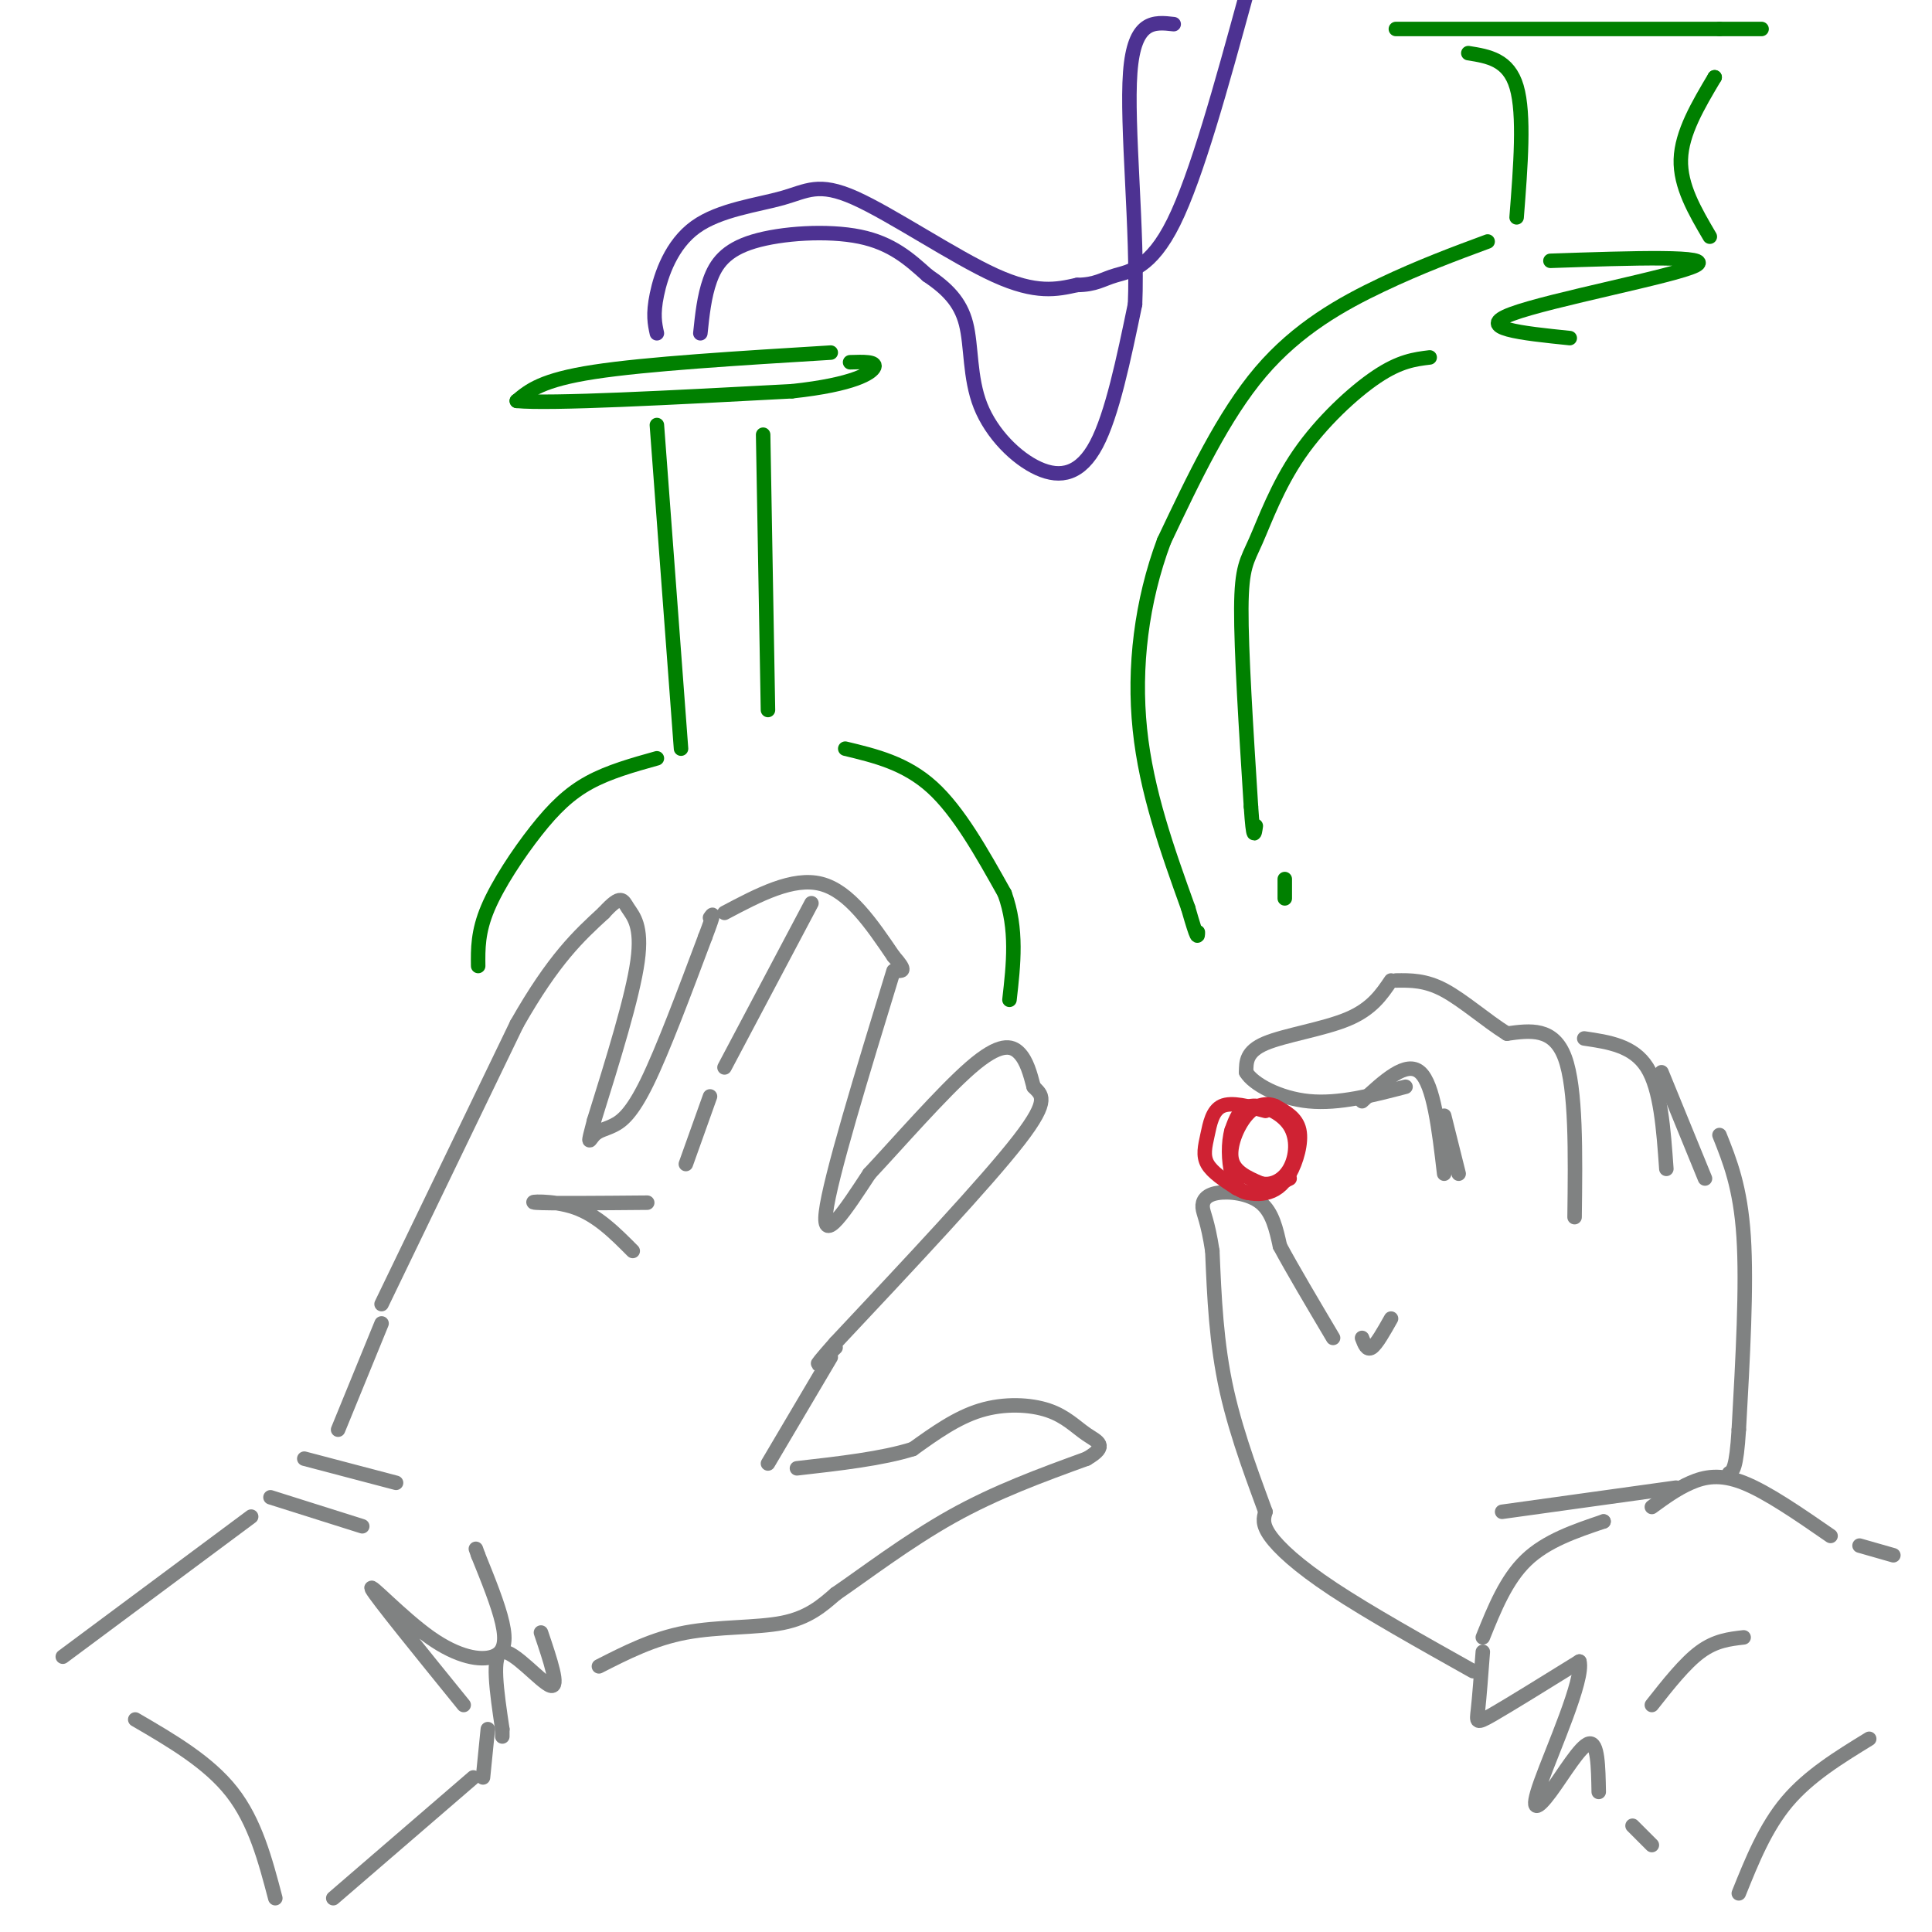 <svg viewBox='0 0 400 400' version='1.1' xmlns='http://www.w3.org/2000/svg' xmlns:xlink='http://www.w3.org/1999/xlink'><g fill='none' stroke='rgb(128,130,130)' stroke-width='3' stroke-linecap='round' stroke-linejoin='round'><path d='M13,343c0.000,0.000 39.000,-29.000 39,-29'/><path d='M56,310c0.000,0.000 19.000,6.000 19,6'/><path d='M63,302c0.000,0.000 19.000,5.000 19,5'/><path d='M70,296c0.000,0.000 9.000,-22.000 9,-22'/><path d='M79,270c0.000,0.000 28.000,-58.000 28,-58'/><path d='M107,212c7.667,-13.500 12.833,-18.250 18,-23'/><path d='M125,189c3.690,-4.048 3.917,-2.667 5,-1c1.083,1.667 3.024,3.619 2,11c-1.024,7.381 -5.012,20.190 -9,33'/><path d='M123,232c-1.561,5.858 -0.965,4.003 0,3c0.965,-1.003 2.298,-1.155 4,-2c1.702,-0.845 3.772,-2.384 7,-9c3.228,-6.616 7.614,-18.308 12,-30'/><path d='M146,194c2.167,-5.667 1.583,-4.833 1,-4'/><path d='M150,189c7.083,-3.750 14.167,-7.500 20,-6c5.833,1.500 10.417,8.250 15,15'/><path d='M185,198c2.667,3.000 1.833,3.000 1,3'/><path d='M185,201c-6.583,21.500 -13.167,43.000 -14,50c-0.833,7.000 4.083,-0.500 9,-8'/><path d='M180,243c5.583,-5.952 15.042,-16.833 21,-22c5.958,-5.167 8.417,-4.619 10,-3c1.583,1.619 2.292,4.310 3,7'/><path d='M214,225c1.489,1.667 3.711,2.333 -3,11c-6.711,8.667 -22.356,25.333 -38,42'/><path d='M173,278c-6.333,7.167 -3.167,4.083 0,1'/><path d='M172,281c0.000,0.000 -13.000,22.000 -13,22'/><path d='M112,338c1.956,5.778 3.911,11.556 2,11c-1.911,-0.556 -7.689,-7.444 -10,-7c-2.311,0.444 -1.156,8.222 0,16'/><path d='M104,358c0.000,2.667 0.000,1.333 0,0'/><path d='M101,358c0.000,0.000 -1.000,10.000 -1,10'/><path d='M98,368c0.000,0.000 -29.000,25.000 -29,25'/><path d='M57,393c-2.083,-7.917 -4.167,-15.833 -9,-22c-4.833,-6.167 -12.417,-10.583 -20,-15'/><path d='M124,345c5.622,-2.867 11.244,-5.733 18,-7c6.756,-1.267 14.644,-0.933 20,-2c5.356,-1.067 8.178,-3.533 11,-6'/><path d='M173,330c5.800,-3.956 14.800,-10.844 24,-16c9.200,-5.156 18.600,-8.578 28,-12'/><path d='M225,302c4.638,-2.711 2.233,-3.490 0,-5c-2.233,-1.510 -4.293,-3.753 -8,-5c-3.707,-1.247 -9.059,-1.499 -14,0c-4.941,1.499 -9.470,4.750 -14,8'/><path d='M189,300c-6.333,2.000 -15.167,3.000 -24,4'/><path d='M168,187c0.000,0.000 -18.000,34.000 -18,34'/><path d='M147,227c0.000,0.000 -5.000,14.000 -5,14'/><path d='M332,315c0.000,0.000 0.000,0.000 0,0'/><path d='M332,315c-5.917,2.000 -11.833,4.000 -16,8c-4.167,4.000 -6.583,10.000 -9,16'/><path d='M307,342c-0.356,4.711 -0.711,9.422 -1,12c-0.289,2.578 -0.511,3.022 3,1c3.511,-2.022 10.756,-6.511 18,-11'/><path d='M327,344c0.973,3.648 -5.595,18.266 -8,25c-2.405,6.734 -0.648,5.582 2,2c2.648,-3.582 6.185,-9.595 8,-10c1.815,-0.405 1.907,4.797 2,10'/><path d='M338,378c0.000,0.000 4.000,4.000 4,4'/><path d='M342,312c2.556,-1.867 5.111,-3.733 8,-5c2.889,-1.267 6.111,-1.933 11,0c4.889,1.933 11.444,6.467 18,11'/><path d='M385,320c0.000,0.000 7.000,2.000 7,2'/><path d='M305,346c-10.822,-6.067 -21.644,-12.133 -29,-17c-7.356,-4.867 -11.244,-8.533 -13,-11c-1.756,-2.467 -1.378,-3.733 -1,-5'/><path d='M262,313c-1.800,-5.044 -5.800,-15.156 -8,-25c-2.200,-9.844 -2.600,-19.422 -3,-29'/><path d='M251,259c-0.968,-6.340 -1.888,-7.689 -2,-9c-0.112,-1.311 0.585,-2.584 3,-3c2.415,-0.416 6.547,0.024 9,2c2.453,1.976 3.226,5.488 4,9'/><path d='M265,258c2.500,4.667 6.750,11.833 11,19'/><path d='M282,277c0.500,1.333 1.000,2.667 2,2c1.000,-0.667 2.500,-3.333 4,-6'/><path d='M326,252c0.167,-13.333 0.333,-26.667 -2,-33c-2.333,-6.333 -7.167,-5.667 -12,-5'/><path d='M312,214c-4.311,-2.689 -9.089,-6.911 -13,-9c-3.911,-2.089 -6.956,-2.044 -10,-2'/><path d='M288,203c-2.000,2.956 -4.000,5.911 -9,8c-5.000,2.089 -13.000,3.311 -17,5c-4.000,1.689 -4.000,3.844 -4,6'/><path d='M258,222c1.378,2.400 6.822,5.400 13,6c6.178,0.600 13.089,-1.200 20,-3'/><path d='M282,228c4.583,-4.250 9.167,-8.500 12,-6c2.833,2.500 3.917,11.750 5,21'/><path d='M299,231c0.000,0.000 3.000,12.000 3,12'/><path d='M345,242c-0.583,-8.250 -1.167,-16.500 -4,-21c-2.833,-4.500 -7.917,-5.250 -13,-6'/><path d='M344,222c0.000,0.000 9.000,22.000 9,22'/><path d='M356,235c2.167,5.417 4.333,10.833 5,21c0.667,10.167 -0.167,25.083 -1,40'/><path d='M360,296c-0.500,8.167 -1.250,8.583 -2,9'/><path d='M347,308c0.000,0.000 -36.000,5.000 -36,5'/><path d='M342,353c3.417,-4.333 6.833,-8.667 10,-11c3.167,-2.333 6.083,-2.667 9,-3'/><path d='M360,392c2.750,-6.833 5.500,-13.667 10,-19c4.500,-5.333 10.750,-9.167 17,-13'/><path d='M96,353c-9.019,-11.121 -18.038,-22.242 -19,-24c-0.962,-1.758 6.134,5.848 12,10c5.866,4.152 10.502,4.848 13,4c2.498,-0.848 2.856,-3.242 2,-7c-0.856,-3.758 -2.928,-8.879 -5,-14'/><path d='M99,322c-0.833,-2.333 -0.417,-1.167 0,0'/><path d='M134,249c-10.333,0.089 -20.667,0.178 -23,0c-2.333,-0.178 3.333,-0.622 8,1c4.667,1.622 8.333,5.311 12,9'/></g>
<g fill='none' stroke='rgb(0,128,0)' stroke-width='3' stroke-linecap='round' stroke-linejoin='round'><path d='M172,73c-19.083,1.167 -38.167,2.333 -49,4c-10.833,1.667 -13.417,3.833 -16,6'/><path d='M107,83c6.833,0.667 31.917,-0.667 57,-2'/><path d='M164,81c12.867,-1.378 16.533,-3.822 17,-5c0.467,-1.178 -2.267,-1.089 -5,-1'/><path d='M136,88c0.000,0.000 5.000,67.000 5,67'/><path d='M158,90c0.000,0.000 1.000,57.000 1,57'/><path d='M136,157c-4.958,1.387 -9.917,2.774 -14,5c-4.083,2.226 -7.292,5.292 -11,10c-3.708,4.708 -7.917,11.060 -10,16c-2.083,4.940 -2.042,8.470 -2,12'/><path d='M175,155c6.250,1.500 12.500,3.000 18,8c5.500,5.000 10.250,13.500 15,22'/><path d='M208,185c2.667,7.333 1.833,14.667 1,22'/><path d='M289,6c0.000,0.000 67.000,0.000 67,0'/><path d='M356,6c12.167,0.000 9.083,0.000 6,0'/><path d='M304,11c4.167,0.667 8.333,1.333 10,7c1.667,5.667 0.833,16.333 0,27'/><path d='M355,16c0.000,0.000 0.000,0.000 0,0'/><path d='M355,16c-3.417,5.750 -6.833,11.500 -7,17c-0.167,5.500 2.917,10.750 6,16'/><path d='M308,50c-6.956,2.578 -13.911,5.156 -22,9c-8.089,3.844 -17.311,8.956 -25,18c-7.689,9.044 -13.844,22.022 -20,35'/><path d='M241,112c-4.667,12.467 -6.333,26.133 -5,39c1.333,12.867 5.667,24.933 10,37'/><path d='M246,188c2.000,7.000 2.000,6.000 2,5'/><path d='M321,54c17.156,-0.578 34.311,-1.156 30,1c-4.311,2.156 -30.089,7.044 -38,10c-7.911,2.956 2.044,3.978 12,5'/><path d='M296,74c-3.083,0.378 -6.166,0.756 -11,4c-4.834,3.244 -11.419,9.354 -16,16c-4.581,6.646 -7.156,13.828 -9,18c-1.844,4.172 -2.955,5.335 -3,14c-0.045,8.665 0.978,24.833 2,41'/><path d='M259,167c0.500,7.500 0.750,5.750 1,4'/><path d='M266,182c0.000,0.000 0.000,4.000 0,4'/></g>
<g fill='none' stroke='rgb(77,50,146)' stroke-width='3' stroke-linecap='round' stroke-linejoin='round'><path d='M136,69c-0.427,-1.944 -0.854,-3.889 0,-8c0.854,-4.111 2.988,-10.389 8,-14c5.012,-3.611 12.900,-4.556 18,-6c5.100,-1.444 7.412,-3.389 15,0c7.588,3.389 20.454,12.111 29,16c8.546,3.889 12.773,2.944 17,2'/><path d='M223,59c3.905,-0.048 5.167,-1.167 8,-2c2.833,-0.833 7.238,-1.381 12,-11c4.762,-9.619 9.881,-28.310 15,-47'/><path d='M145,69c0.399,-3.821 0.798,-7.643 2,-11c1.202,-3.357 3.208,-6.250 9,-8c5.792,-1.750 15.369,-2.357 22,-1c6.631,1.357 10.315,4.679 14,8'/><path d='M192,57c3.946,2.679 6.812,5.375 8,10c1.188,4.625 0.700,11.178 3,17c2.300,5.822 7.388,10.914 12,13c4.612,2.086 8.746,1.168 12,-5c3.254,-6.168 5.627,-17.584 8,-29'/><path d='M235,63c0.622,-14.733 -1.822,-37.067 -1,-48c0.822,-10.933 4.911,-10.467 9,-10'/></g>
<g fill='none' stroke='rgb(207,34,51)' stroke-width='3' stroke-linecap='round' stroke-linejoin='round'><path d='M262,230c-3.500,-0.952 -7.000,-1.905 -9,-1c-2.000,0.905 -2.500,3.667 -3,6c-0.500,2.333 -1.000,4.238 0,6c1.000,1.762 3.500,3.381 6,5'/><path d='M256,246c2.032,1.115 4.112,1.402 6,1c1.888,-0.402 3.585,-1.493 5,-4c1.415,-2.507 2.547,-6.431 2,-9c-0.547,-2.569 -2.774,-3.785 -5,-5'/><path d='M264,229c-1.881,-0.798 -4.083,-0.292 -6,2c-1.917,2.292 -3.548,6.369 -3,9c0.548,2.631 3.274,3.815 6,5'/><path d='M261,245c2.172,0.560 4.603,-0.541 6,-3c1.397,-2.459 1.761,-6.278 0,-9c-1.761,-2.722 -5.646,-4.349 -8,-4c-2.354,0.349 -3.177,2.675 -4,5'/><path d='M255,234c-0.762,2.536 -0.667,6.375 0,9c0.667,2.625 1.905,4.036 4,4c2.095,-0.036 5.048,-1.518 8,-3'/></g>
</svg>